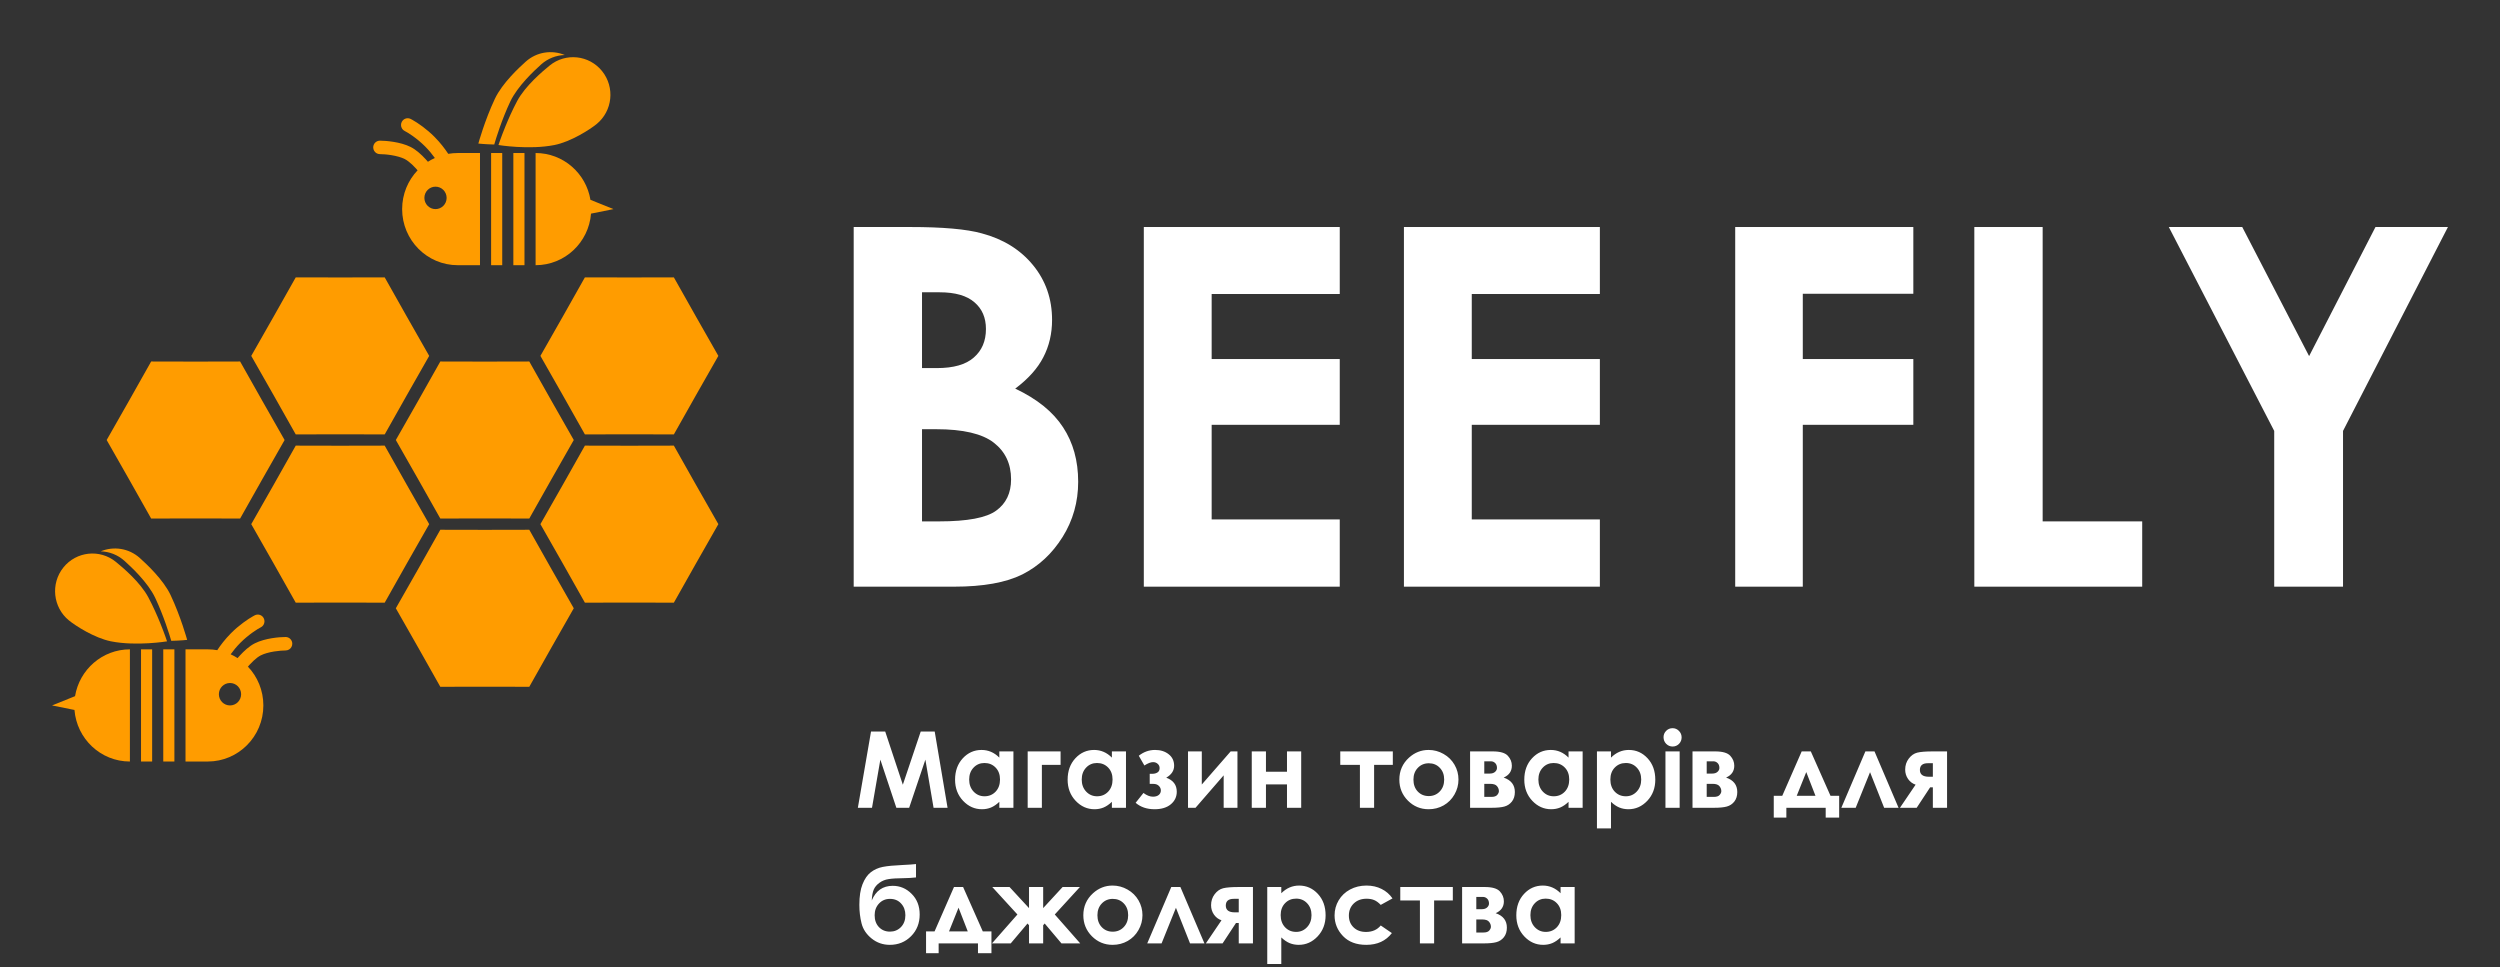 <svg width="424" height="164" viewBox="0 0 424 164" fill="none" xmlns="http://www.w3.org/2000/svg">
<rect x="0" y="0" width="424" height="164" fill="#333333" stroke="none"/>
<path d="M83.823 24.509C82.224 24.473 81.127 24.347 81.127 24.347C81.127 24.347 82.196 20.44 83.933 16.754C85.189 14.09 88.063 11.448 89.151 10.467C91.023 8.782 93.613 8.425 95.787 9.33C94.347 9.371 92.914 9.906 91.755 10.948C90.667 11.929 87.793 14.571 86.538 17.235C85.097 20.293 84.115 23.503 83.823 24.509Z" fill="#FF9C00"/>
<path d="M94.033 24.596C89.724 25.452 84.538 24.596 84.538 24.596C84.538 24.596 84.969 23.275 85.71 21.456C86.234 20.17 86.912 18.638 87.704 17.148C89.084 14.549 92.081 12.048 93.214 11.121C95.931 8.903 99.917 9.326 102.117 12.065C104.317 14.805 103.897 18.825 101.181 21.044C100.105 21.922 96.861 24.033 94.033 24.596Z" fill="#FF9C00"/>
<path fill-rule="evenodd" clip-rule="evenodd" d="M68.64 22.216C68.416 22.103 68.246 21.924 68.139 21.716C67.98 21.404 67.966 21.023 68.134 20.685C68.413 20.12 69.093 19.892 69.652 20.174C69.74 20.219 69.844 20.274 69.96 20.34C70.379 20.574 70.966 20.945 71.624 21.434C72.283 21.922 73.014 22.53 73.719 23.241C74.697 24.228 75.479 25.265 76.022 26.091C76.546 26 77.084 25.952 77.634 25.952H81.406V44.977H77.634C72.425 44.977 68.203 40.718 68.203 35.464C68.203 32.912 69.2 30.593 70.823 28.886L70.689 28.735L70.531 28.557C70.314 28.319 70.093 28.094 69.875 27.89C69.442 27.487 69.017 27.162 68.64 26.972C68.346 26.823 68.005 26.697 67.637 26.591C67.243 26.478 66.82 26.387 66.395 26.316C65.583 26.184 64.842 26.142 64.43 26.142C64.204 26.142 63.993 26.075 63.816 25.959C63.505 25.755 63.298 25.402 63.298 25.001C63.298 24.369 63.805 23.858 64.43 23.858C64.962 23.858 65.824 23.91 66.757 24.063C67.679 24.215 68.75 24.475 69.652 24.93C70.592 25.404 71.49 26.24 72.193 27.007L72.356 27.186L72.573 27.436C72.948 27.195 73.341 26.979 73.75 26.794C73.32 26.195 72.77 25.514 72.118 24.856C70.703 23.429 69.17 22.483 68.64 22.216ZM71.975 33.562C71.975 34.613 72.82 35.464 73.861 35.464C74.903 35.464 75.748 34.613 75.748 33.562C75.748 32.51 74.903 31.659 73.861 31.659C72.82 31.659 71.975 32.51 71.975 33.562Z" fill="#FF9C00"/>
<path d="M85.179 25.952H83.292V44.977H85.179V25.952Z" fill="#FF9C00"/>
<path d="M87.065 25.952H88.951V44.977H87.065V25.952Z" fill="#FF9C00"/>
<path d="M100.14 33.891C99.396 29.385 95.514 25.952 90.837 25.952V44.977C95.79 44.977 99.851 41.127 100.238 36.231L104.041 35.464L100.14 33.891Z" fill="#FF9C00"/>
<path d="M42.612 60.359L46.398 53.708L50.157 47.042L57.701 47.057L65.246 47.042L69.005 53.708L72.791 60.359L69.005 67.01L65.246 73.676L57.701 73.66L50.157 73.676L46.398 67.01L42.612 60.359Z" fill="#FF9C00"/>
<path d="M18.091 74.627L21.877 67.977L25.636 61.31L33.181 61.326L40.725 61.31L44.485 67.977L48.27 74.627L44.485 81.278L40.725 87.944L33.181 87.928L25.636 87.944L21.877 81.278L18.091 74.627Z" fill="#FF9C00"/>
<path d="M46.398 82.245L42.612 88.895L46.398 95.546L50.157 102.213L57.701 102.197L65.246 102.213L69.005 95.546L72.791 88.895L69.005 82.245L65.246 75.578L57.701 75.594L50.157 75.578L46.398 82.245Z" fill="#FF9C00"/>
<path d="M91.653 60.359L95.439 53.708L99.198 47.042L106.743 47.057L114.288 47.042L118.047 53.708L121.833 60.359L118.047 67.01L114.288 73.676L106.743 73.66L99.198 73.676L95.439 67.01L91.653 60.359Z" fill="#FF9C00"/>
<path d="M95.439 82.245L91.653 88.895L95.439 95.546L99.198 102.213L106.743 102.197L114.288 102.213L118.047 95.546L121.833 88.895L118.047 82.245L114.288 75.578L106.743 75.594L99.198 75.578L95.439 82.245Z" fill="#FF9C00"/>
<path d="M67.132 74.627L70.918 67.977L74.677 61.31L82.222 61.326L89.767 61.31L93.526 67.977L97.312 74.627L93.526 81.278L89.767 87.944L82.222 87.928L74.677 87.944L70.918 81.278L67.132 74.627Z" fill="#FF9C00"/>
<path d="M70.918 96.513L67.132 103.164L70.918 109.814L74.677 116.481L82.222 116.465L89.767 116.481L93.526 109.814L97.312 103.164L93.526 96.513L89.767 89.847L82.222 89.862L74.677 89.847L70.918 96.513Z" fill="#FF9C00"/>
<path d="M31.742 108.524C31.742 108.524 30.645 108.651 29.046 108.686C28.754 107.681 27.773 104.47 26.331 101.412C25.076 98.748 22.202 96.106 21.114 95.126C19.955 94.083 18.522 93.548 17.082 93.507C19.256 92.603 21.846 92.959 23.718 94.644C24.806 95.625 27.68 98.267 28.936 100.931C30.673 104.617 31.742 108.524 31.742 108.524Z" fill="#FF9C00"/>
<path d="M28.331 108.773C28.331 108.773 23.145 109.63 18.837 108.773C16.009 108.21 12.764 106.1 11.688 105.221C8.972 103.003 8.553 98.982 10.752 96.242C12.952 93.504 16.938 93.08 19.655 95.298C20.789 96.225 23.785 98.726 25.166 101.325C25.957 102.815 26.636 104.348 27.159 105.633C27.9 107.452 28.331 108.773 28.331 108.773Z" fill="#FF9C00"/>
<path fill-rule="evenodd" clip-rule="evenodd" d="M44.73 105.894C44.624 106.102 44.453 106.28 44.23 106.393C43.699 106.661 42.166 107.607 40.751 109.033C40.099 109.691 39.549 110.373 39.119 110.971C39.528 111.157 39.921 111.372 40.296 111.614L40.513 111.363L40.676 111.185C41.38 110.417 42.277 109.581 43.217 109.108C44.119 108.652 45.19 108.392 46.112 108.24C47.045 108.088 47.907 108.036 48.439 108.036C49.064 108.036 49.571 108.547 49.571 109.178C49.571 109.58 49.364 109.933 49.053 110.137C48.876 110.252 48.665 110.319 48.439 110.319C48.027 110.319 47.286 110.362 46.474 110.494C46.049 110.564 45.626 110.655 45.232 110.769C44.864 110.874 44.523 111.001 44.23 111.149C43.852 111.339 43.427 111.664 42.994 112.067C42.776 112.272 42.556 112.496 42.338 112.734L42.18 112.913L42.047 113.063C43.669 114.77 44.666 117.089 44.666 119.642C44.666 124.896 40.444 129.154 35.235 129.154H31.463V110.129H35.235C35.785 110.129 36.324 110.178 36.848 110.269C37.391 109.442 38.172 108.405 39.151 107.419C39.855 106.707 40.586 106.1 41.245 105.611C41.904 105.123 42.491 104.751 42.91 104.517C43.026 104.452 43.129 104.396 43.217 104.352C43.776 104.069 44.456 104.298 44.736 104.862C44.903 105.201 44.889 105.581 44.73 105.894ZM39.008 119.642C40.05 119.642 40.894 118.791 40.894 117.739C40.894 116.688 40.05 115.837 39.008 115.837C37.966 115.837 37.122 116.688 37.122 117.739C37.122 118.791 37.966 119.642 39.008 119.642Z" fill="#FF9C00"/>
<path d="M29.577 110.129H27.691V129.154H29.577V110.129Z" fill="#FF9C00"/>
<path d="M23.918 110.129H25.804V129.154H23.918V110.129Z" fill="#FF9C00"/>
<path d="M22.032 110.129C17.355 110.129 13.473 113.563 12.729 118.068L8.828 119.642L12.631 120.409C13.019 125.304 17.079 129.154 22.032 129.154V110.129Z" fill="#FF9C00"/>
<path d="M144.786 99.499V38.502H154.346C159.891 38.502 163.947 38.861 166.513 39.58C170.154 40.547 173.051 42.344 175.203 44.97C177.355 47.596 178.431 50.693 178.431 54.259C178.431 56.581 177.935 58.696 176.941 60.603C175.976 62.483 174.389 64.252 172.182 65.911C175.879 67.652 178.583 69.836 180.293 72.462C182.004 75.061 182.859 78.143 182.859 81.709C182.859 85.137 181.976 88.261 180.211 91.081C178.445 93.9 176.169 96.015 173.382 97.425C170.596 98.807 166.747 99.499 161.836 99.499H144.786ZM156.374 49.573V62.428H158.898C161.712 62.428 163.795 61.833 165.147 60.645C166.527 59.456 167.216 57.839 167.216 55.793C167.216 53.886 166.568 52.379 165.271 51.273C163.975 50.14 162.002 49.573 159.353 49.573H156.374ZM156.374 72.794V88.427H159.271C164.071 88.427 167.299 87.819 168.954 86.602C170.637 85.386 171.479 83.617 171.479 81.295C171.479 78.668 170.499 76.595 168.541 75.075C166.582 73.554 163.326 72.794 158.774 72.794H156.374Z" fill="white"/>
<path d="M193.991 38.502H227.222V49.863H205.496V60.893H227.222V72.048H205.496V88.095H227.222V99.499H193.991V38.502Z" fill="white"/>
<path d="M238.106 38.502H271.337V49.863H249.611V60.893H271.337V72.048H249.611V88.095H271.337V99.499H238.106V38.502Z" fill="white"/>
<path d="M294.291 38.502H324.501V49.822H305.754V60.893H324.501V72.048H305.754V99.499H294.291V38.502Z" fill="white"/>
<path d="M334.846 38.502H346.434V88.427H363.318V99.499H334.846V38.502Z" fill="white"/>
<path d="M367.829 38.502H380.285L391.624 60.396L402.881 38.502H415.172L397.377 73.084V99.499H385.707V73.084L367.829 38.502Z" fill="white"/>
<path d="M147.725 124.071H150.133L153.121 133.089L156.153 124.071H158.526L160.706 137H158.333L156.944 128.835L154.193 137H152.022L149.307 128.835L147.892 137H145.492L147.725 124.071ZM169.486 127.438H171.877V137H169.486V135.989C169.018 136.435 168.546 136.757 168.071 136.956C167.603 137.149 167.093 137.246 166.542 137.246C165.306 137.246 164.236 136.769 163.334 135.813C162.432 134.853 161.98 133.66 161.98 132.236C161.98 130.76 162.417 129.55 163.29 128.606C164.163 127.663 165.224 127.191 166.472 127.191C167.046 127.191 167.585 127.3 168.089 127.517C168.593 127.733 169.059 128.059 169.486 128.492V127.438ZM166.964 129.406C166.22 129.406 165.602 129.67 165.109 130.197C164.617 130.719 164.371 131.39 164.371 132.21C164.371 133.036 164.62 133.716 165.118 134.249C165.622 134.782 166.24 135.049 166.973 135.049C167.729 135.049 168.355 134.788 168.854 134.267C169.352 133.739 169.601 133.051 169.601 132.201C169.601 131.369 169.352 130.695 168.854 130.18C168.355 129.664 167.726 129.406 166.964 129.406ZM174.294 127.438H179.875V129.723H176.702V137H174.294V127.438ZM188.576 127.438H190.967V137H188.576V135.989C188.107 136.435 187.636 136.757 187.161 136.956C186.692 137.149 186.183 137.246 185.632 137.246C184.396 137.246 183.326 136.769 182.424 135.813C181.521 134.853 181.07 133.66 181.07 132.236C181.07 130.76 181.507 129.55 182.38 128.606C183.253 127.663 184.313 127.191 185.562 127.191C186.136 127.191 186.675 127.3 187.179 127.517C187.683 127.733 188.148 128.059 188.576 128.492V127.438ZM186.054 129.406C185.31 129.406 184.691 129.67 184.199 130.197C183.707 130.719 183.461 131.39 183.461 132.21C183.461 133.036 183.71 133.716 184.208 134.249C184.712 134.782 185.33 135.049 186.062 135.049C186.818 135.049 187.445 134.788 187.943 134.267C188.441 133.739 188.69 133.051 188.69 132.201C188.69 131.369 188.441 130.695 187.943 130.18C187.445 129.664 186.815 129.406 186.054 129.406ZM194.992 132.948V131.234H195.467C195.789 131.234 196.07 131.158 196.311 131.006C196.551 130.854 196.671 130.607 196.671 130.268C196.671 129.975 196.562 129.734 196.346 129.547C196.135 129.354 195.874 129.257 195.563 129.257C195.171 129.257 194.679 129.447 194.087 129.828L193.138 128.176C193.964 127.52 194.884 127.191 195.897 127.191C196.829 127.191 197.6 127.435 198.209 127.921C198.824 128.401 199.132 129.052 199.132 129.872C199.132 130.704 198.687 131.378 197.796 131.894C198.985 132.333 199.58 133.127 199.58 134.275C199.58 135.131 199.246 135.84 198.578 136.402C197.91 136.965 196.987 137.246 195.81 137.246C194.515 137.246 193.445 136.883 192.602 136.156L193.929 134.486C194.497 134.908 195.036 135.119 195.546 135.119C195.956 135.119 196.281 135.022 196.521 134.829C196.762 134.63 196.882 134.375 196.882 134.064C196.882 133.766 196.768 133.505 196.539 133.282C196.316 133.06 196.009 132.948 195.616 132.948H194.992ZM202.762 137H201.487V127.438H203.825V133.054L208.721 127.438H209.872V137H207.534V131.498L202.762 137ZM214.706 130.883H218.274V127.438H220.683V137H218.274V133.036H214.706V137H212.298V127.438H214.706V130.883ZM227.31 127.438H236.222V129.723H233.049V137H230.641V129.723H227.31V127.438ZM242.286 127.191C243.188 127.191 244.035 127.417 244.826 127.868C245.623 128.319 246.244 128.932 246.689 129.705C247.135 130.479 247.357 131.313 247.357 132.21C247.357 133.112 247.132 133.956 246.681 134.741C246.235 135.526 245.626 136.142 244.853 136.587C244.079 137.026 243.227 137.246 242.295 137.246C240.924 137.246 239.752 136.76 238.779 135.787C237.812 134.809 237.329 133.622 237.329 132.228C237.329 130.733 237.877 129.488 238.973 128.492C239.934 127.625 241.038 127.191 242.286 127.191ZM242.321 129.45C241.577 129.45 240.956 129.711 240.458 130.232C239.966 130.748 239.72 131.41 239.72 132.219C239.72 133.051 239.963 133.725 240.449 134.24C240.941 134.756 241.562 135.014 242.312 135.014C243.062 135.014 243.687 134.753 244.185 134.231C244.683 133.71 244.932 133.039 244.932 132.219C244.932 131.398 244.686 130.733 244.193 130.224C243.707 129.708 243.083 129.45 242.321 129.45ZM249.326 137V127.438H253.167C254.427 127.438 255.282 127.687 255.733 128.185C256.185 128.677 256.41 129.236 256.41 129.863C256.41 130.795 255.947 131.466 255.021 131.876C256.287 132.31 256.92 133.127 256.92 134.328C256.92 134.979 256.753 135.518 256.419 135.945C256.085 136.367 255.66 136.648 255.145 136.789C254.635 136.93 253.92 137 253 137H249.326ZM251.734 131.199H252.657C253.05 131.199 253.352 131.103 253.562 130.909C253.779 130.71 253.888 130.49 253.888 130.25C253.888 129.893 253.785 129.614 253.58 129.415C253.375 129.216 253.132 129.116 252.851 129.116L252.543 129.125H251.734V131.199ZM251.734 135.154H252.938C253.407 135.154 253.735 135.046 253.923 134.829C254.116 134.606 254.213 134.39 254.213 134.179C254.213 133.868 254.104 133.584 253.888 133.326C253.677 133.068 253.293 132.939 252.736 132.939H251.734V135.154ZM266.025 127.438H268.416V137H266.025V135.989C265.557 136.435 265.085 136.757 264.61 136.956C264.142 137.149 263.632 137.246 263.081 137.246C261.845 137.246 260.775 136.769 259.873 135.813C258.971 134.853 258.52 133.66 258.52 132.236C258.52 130.76 258.956 129.55 259.829 128.606C260.702 127.663 261.763 127.191 263.011 127.191C263.585 127.191 264.124 127.3 264.628 127.517C265.132 127.733 265.598 128.059 266.025 128.492V127.438ZM263.503 129.406C262.759 129.406 262.141 129.67 261.648 130.197C261.156 130.719 260.91 131.39 260.91 132.21C260.91 133.036 261.159 133.716 261.657 134.249C262.161 134.782 262.779 135.049 263.512 135.049C264.268 135.049 264.895 134.788 265.393 134.267C265.891 133.739 266.14 133.051 266.14 132.201C266.14 131.369 265.891 130.695 265.393 130.18C264.895 129.664 264.265 129.406 263.503 129.406ZM273.224 127.438V128.492C273.657 128.059 274.126 127.733 274.63 127.517C275.134 127.3 275.673 127.191 276.247 127.191C277.495 127.191 278.556 127.663 279.429 128.606C280.302 129.55 280.738 130.76 280.738 132.236C280.738 133.66 280.287 134.853 279.385 135.813C278.482 136.769 277.413 137.246 276.177 137.246C275.626 137.246 275.113 137.149 274.639 136.956C274.164 136.757 273.692 136.435 273.224 135.989V140.498H270.842V127.438H273.224ZM275.746 129.406C274.99 129.406 274.363 129.664 273.865 130.18C273.367 130.695 273.118 131.369 273.118 132.201C273.118 133.051 273.367 133.739 273.865 134.267C274.363 134.788 274.99 135.049 275.746 135.049C276.479 135.049 277.094 134.782 277.592 134.249C278.096 133.716 278.348 133.036 278.348 132.21C278.348 131.39 278.102 130.719 277.609 130.197C277.117 129.67 276.496 129.406 275.746 129.406ZM283.665 123.5C284.087 123.5 284.447 123.652 284.746 123.957C285.051 124.262 285.203 124.631 285.203 125.064C285.203 125.492 285.054 125.858 284.755 126.163C284.456 126.462 284.099 126.611 283.683 126.611C283.255 126.611 282.889 126.459 282.584 126.154C282.285 125.844 282.136 125.469 282.136 125.029C282.136 124.607 282.285 124.247 282.584 123.948C282.883 123.649 283.243 123.5 283.665 123.5ZM282.461 127.438H284.869V137H282.461V127.438ZM287.049 137V127.438H290.89C292.149 127.438 293.005 127.687 293.456 128.185C293.907 128.677 294.133 129.236 294.133 129.863C294.133 130.795 293.67 131.466 292.744 131.876C294.01 132.31 294.643 133.127 294.643 134.328C294.643 134.979 294.476 135.518 294.142 135.945C293.808 136.367 293.383 136.648 292.867 136.789C292.357 136.93 291.643 137 290.723 137H287.049ZM289.457 131.199H290.38C290.772 131.199 291.074 131.103 291.285 130.909C291.502 130.71 291.61 130.49 291.61 130.25C291.61 129.893 291.508 129.614 291.303 129.415C291.098 129.216 290.854 129.116 290.573 129.116L290.266 129.125H289.457V131.199ZM289.457 135.154H290.661C291.13 135.154 291.458 135.046 291.646 134.829C291.839 134.606 291.936 134.39 291.936 134.179C291.936 133.868 291.827 133.584 291.61 133.326C291.399 133.068 291.016 132.939 290.459 132.939H289.457V135.154ZM302.966 137V138.661H300.83V134.97H302.271L305.567 127.438H307.114L310.454 134.97H311.922V138.661H309.637V137H302.966ZM307.905 134.97L306.341 130.944L304.724 134.97H307.905ZM321.994 137H319.551L317.16 130.962L314.726 137H312.291L316.369 127.438H317.916L321.994 137ZM324.886 133.08C324.37 132.91 323.945 132.591 323.611 132.122C323.283 131.647 323.119 131.114 323.119 130.522C323.119 129.813 323.321 129.192 323.726 128.659C324.13 128.126 324.61 127.789 325.167 127.648C325.729 127.508 326.605 127.438 327.795 127.438H330.221V137H327.812V133.537H327.347L325.07 137H322.231L324.886 133.08ZM327.812 131.735V129.441H326.978C326.069 129.441 325.615 129.822 325.615 130.584C325.615 131.352 326.122 131.735 327.136 131.735H327.812ZM155.354 146.544V148.812C154.668 148.888 154.003 148.929 153.358 148.935C152.187 148.946 151.305 148.999 150.713 149.093C150.121 149.181 149.6 149.392 149.148 149.726C148.697 150.054 148.378 150.435 148.19 150.868C148.003 151.296 147.889 151.914 147.848 152.723C148.539 151.064 149.726 150.235 151.407 150.235C152.644 150.235 153.713 150.689 154.615 151.598C155.523 152.5 155.978 153.666 155.978 155.096C155.978 156.572 155.491 157.8 154.519 158.778C153.546 159.757 152.345 160.246 150.915 160.246C149.749 160.246 148.721 159.889 147.83 159.174C146.945 158.459 146.377 157.609 146.125 156.625C145.873 155.635 145.747 154.58 145.747 153.461C145.747 152.025 145.926 150.859 146.283 149.963C146.641 149.061 147.109 148.384 147.689 147.933C148.275 147.481 148.952 147.18 149.72 147.027C150.487 146.875 151.615 146.767 153.104 146.702C154.111 146.655 154.861 146.603 155.354 146.544ZM153.552 155.219C153.552 154.422 153.312 153.763 152.831 153.241C152.356 152.714 151.727 152.45 150.941 152.45C150.191 152.45 149.57 152.714 149.078 153.241C148.586 153.769 148.34 154.428 148.34 155.219C148.34 156.051 148.583 156.725 149.069 157.24C149.562 157.75 150.183 158.005 150.933 158.005C151.671 158.005 152.292 157.75 152.796 157.24C153.3 156.725 153.552 156.051 153.552 155.219ZM159.194 160V161.661H157.059V157.97H158.5L161.796 150.438H163.343L166.683 157.97H168.15V161.661H165.865V160H159.194ZM164.134 157.97L162.569 153.944L160.952 157.97H164.134ZM174.522 156.924L174.268 156.625L171.42 160H168.238L172.554 155.096L168.291 150.438H171.218L174.522 154.015V150.438H176.922V154.015L180.218 150.438H183.153L178.891 155.096L183.206 160H180.024L177.177 156.625L176.922 156.924V160H174.522V156.924ZM188.69 150.191C189.593 150.191 190.439 150.417 191.23 150.868C192.027 151.319 192.648 151.932 193.094 152.705C193.539 153.479 193.762 154.313 193.762 155.21C193.762 156.112 193.536 156.956 193.085 157.741C192.64 158.526 192.03 159.142 191.257 159.587C190.483 160.026 189.631 160.246 188.699 160.246C187.328 160.246 186.156 159.76 185.184 158.787C184.217 157.809 183.733 156.622 183.733 155.228C183.733 153.733 184.281 152.488 185.377 151.492C186.338 150.625 187.442 150.191 188.69 150.191ZM188.726 152.45C187.981 152.45 187.36 152.711 186.862 153.232C186.37 153.748 186.124 154.41 186.124 155.219C186.124 156.051 186.367 156.725 186.854 157.24C187.346 157.756 187.967 158.014 188.717 158.014C189.467 158.014 190.091 157.753 190.589 157.231C191.087 156.71 191.336 156.039 191.336 155.219C191.336 154.398 191.09 153.733 190.598 153.224C190.111 152.708 189.487 152.45 188.726 152.45ZM204.273 160H201.83L199.439 153.962L197.005 160H194.57L198.648 150.438H200.195L204.273 160ZM207.165 156.08C206.649 155.91 206.225 155.591 205.891 155.122C205.562 154.647 205.398 154.114 205.398 153.522C205.398 152.813 205.601 152.192 206.005 151.659C206.409 151.126 206.89 150.789 207.446 150.648C208.009 150.508 208.885 150.438 210.074 150.438H212.5V160H210.092V156.537H209.626L207.35 160H204.511L207.165 156.08ZM210.092 154.735V152.441H209.257C208.349 152.441 207.895 152.822 207.895 153.584C207.895 154.352 208.401 154.735 209.415 154.735H210.092ZM217.308 150.438V151.492C217.741 151.059 218.21 150.733 218.714 150.517C219.218 150.3 219.757 150.191 220.331 150.191C221.579 150.191 222.64 150.663 223.513 151.606C224.386 152.55 224.822 153.76 224.822 155.236C224.822 156.66 224.371 157.853 223.469 158.813C222.566 159.769 221.497 160.246 220.261 160.246C219.71 160.246 219.197 160.149 218.723 159.956C218.248 159.757 217.776 159.435 217.308 158.989V163.498H214.926V150.438H217.308ZM219.83 152.406C219.074 152.406 218.447 152.664 217.949 153.18C217.451 153.695 217.202 154.369 217.202 155.201C217.202 156.051 217.451 156.739 217.949 157.267C218.447 157.788 219.074 158.049 219.83 158.049C220.562 158.049 221.178 157.782 221.676 157.249C222.18 156.716 222.432 156.036 222.432 155.21C222.432 154.39 222.186 153.719 221.693 153.197C221.201 152.67 220.58 152.406 219.83 152.406ZM236.169 152.371L234.174 153.47C233.799 153.077 233.427 152.805 233.058 152.652C232.694 152.5 232.267 152.424 231.774 152.424C230.878 152.424 230.151 152.693 229.595 153.232C229.044 153.766 228.769 154.451 228.769 155.289C228.769 156.104 229.035 156.769 229.568 157.284C230.102 157.8 230.802 158.058 231.669 158.058C232.741 158.058 233.576 157.691 234.174 156.959L236.063 158.251C235.038 159.581 233.591 160.246 231.722 160.246C230.04 160.246 228.722 159.748 227.767 158.752C226.817 157.756 226.343 156.59 226.343 155.254C226.343 154.328 226.574 153.476 227.037 152.696C227.5 151.917 228.145 151.305 228.971 150.859C229.803 150.414 230.731 150.191 231.757 150.191C232.706 150.191 233.559 150.382 234.314 150.763C235.07 151.138 235.688 151.674 236.169 152.371ZM237.487 150.438H246.399V152.723H243.227V160H240.818V152.723H237.487V150.438ZM247.973 160V150.438H251.813C253.073 150.438 253.929 150.687 254.38 151.185C254.831 151.677 255.057 152.236 255.057 152.863C255.057 153.795 254.594 154.466 253.668 154.876C254.934 155.31 255.566 156.127 255.566 157.328C255.566 157.979 255.399 158.518 255.065 158.945C254.731 159.367 254.307 159.648 253.791 159.789C253.281 159.93 252.566 160 251.646 160H247.973ZM250.381 154.199H251.304C251.696 154.199 251.998 154.103 252.209 153.909C252.426 153.71 252.534 153.49 252.534 153.25C252.534 152.893 252.432 152.614 252.227 152.415C252.021 152.216 251.778 152.116 251.497 152.116L251.189 152.125H250.381V154.199ZM250.381 158.154H251.585C252.054 158.154 252.382 158.046 252.569 157.829C252.763 157.606 252.859 157.39 252.859 157.179C252.859 156.868 252.751 156.584 252.534 156.326C252.323 156.068 251.939 155.939 251.383 155.939H250.381V158.154ZM264.672 150.438H267.062V160H264.672V158.989C264.203 159.435 263.731 159.757 263.257 159.956C262.788 160.149 262.278 160.246 261.728 160.246C260.491 160.246 259.422 159.769 258.52 158.813C257.617 157.853 257.166 156.66 257.166 155.236C257.166 153.76 257.603 152.55 258.476 151.606C259.349 150.663 260.409 150.191 261.657 150.191C262.231 150.191 262.771 150.3 263.274 150.517C263.778 150.733 264.244 151.059 264.672 151.492V150.438ZM262.149 152.406C261.405 152.406 260.787 152.67 260.295 153.197C259.803 153.719 259.557 154.39 259.557 155.21C259.557 156.036 259.806 156.716 260.304 157.249C260.808 157.782 261.426 158.049 262.158 158.049C262.914 158.049 263.541 157.788 264.039 157.267C264.537 156.739 264.786 156.051 264.786 155.201C264.786 154.369 264.537 153.695 264.039 153.18C263.541 152.664 262.911 152.406 262.149 152.406Z" fill="white"/>
</svg>
